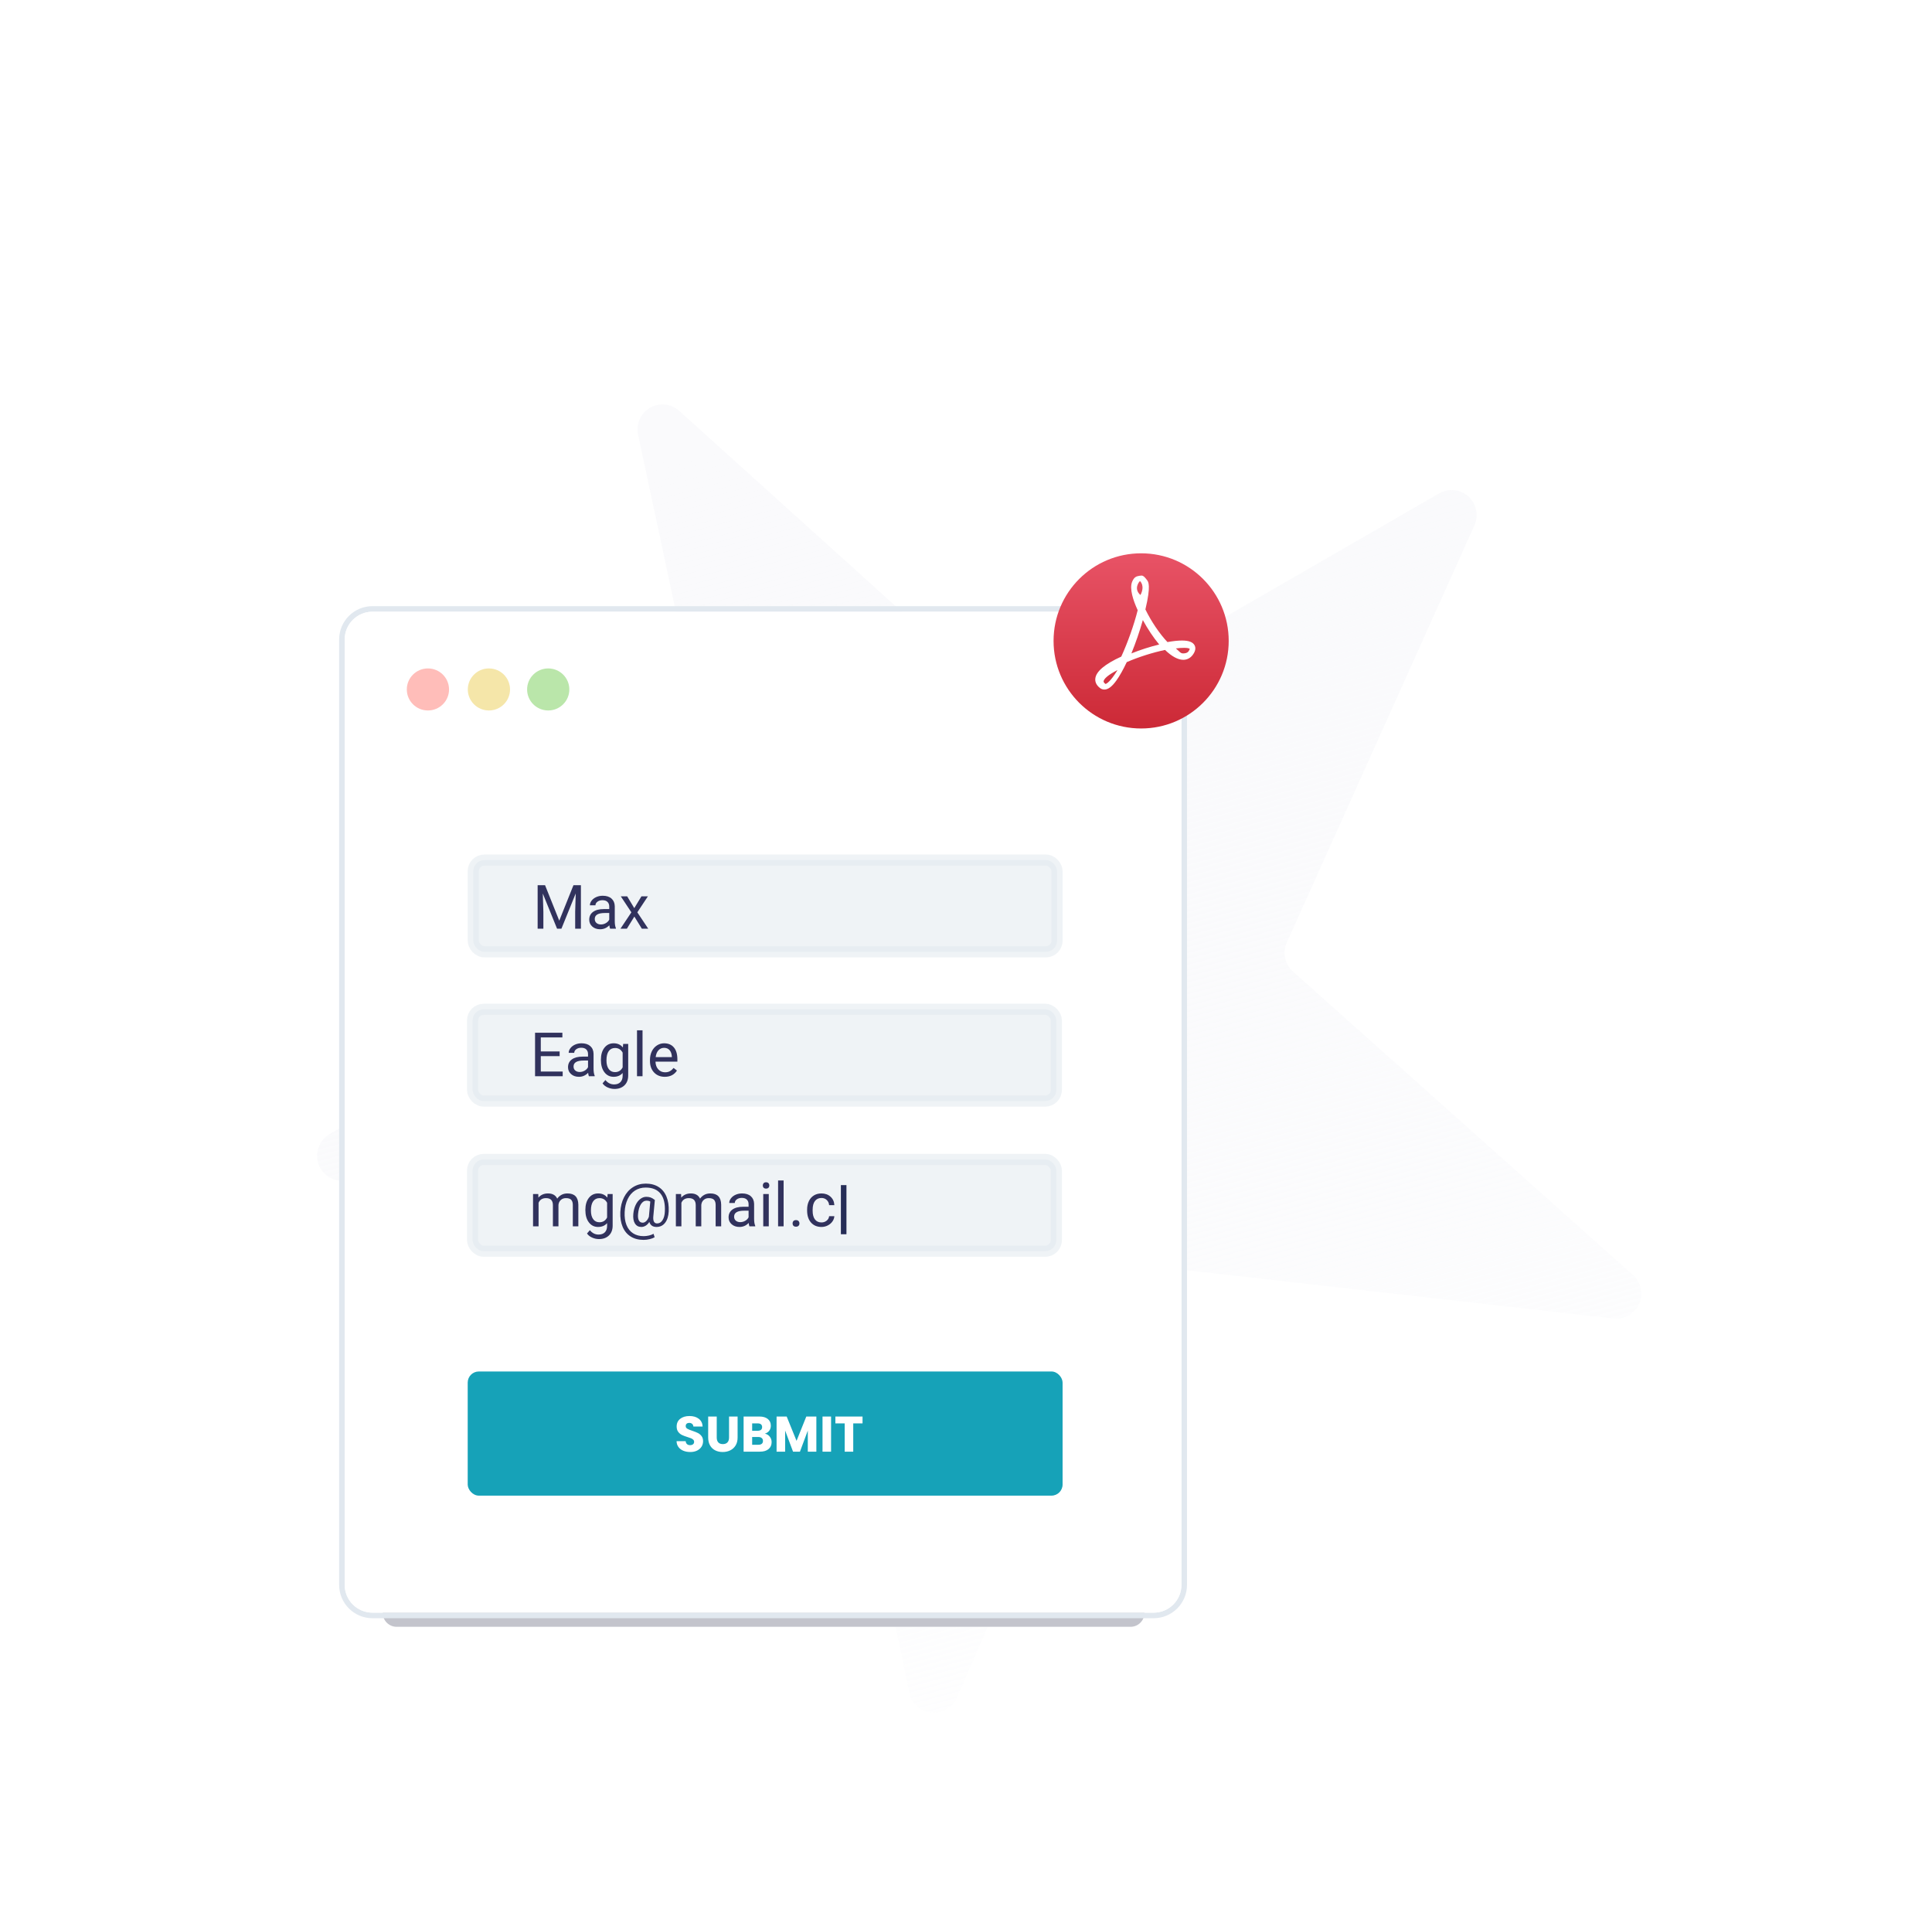 <?xml version="1.0" encoding="UTF-8"?>
<svg width="695px" height="687px" viewBox="0 0 695 687" version="1.1" xmlns="http://www.w3.org/2000/svg" xmlns:xlink="http://www.w3.org/1999/xlink">
    <title>Group 28@2x</title>
    <defs>
        <linearGradient x1="50%" y1="4.281%" x2="18.947%" y2="112.354%" id="linearGradient-1">
            <stop stop-color="#FAFAFC" offset="0%"></stop>
            <stop stop-color="#F3F4F8" stop-opacity="0" offset="100%"></stop>
        </linearGradient>
        <filter x="-10.9%" y="-17.4%" width="121.9%" height="134.9%" filterUnits="objectBoundingBox" id="filter-2">
            <feGaussianBlur stdDeviation="10" in="SourceGraphic"></feGaussianBlur>
        </filter>
        <path d="M10,0 L291,0 C296.523,-1.01453063e-15 301,4.477 301,10 L301,350 C301,355.523 296.523,360 291,360 L10,360 C4.477,360 6.76353751e-16,355.523 0,350 L0,10 C-6.76353751e-16,4.477 4.477,1.01453063e-15 10,0 Z" id="path-3"></path>
        <path d="M10,0 L291,0 C296.523,-1.01453063e-15 301,4.477 301,10 L301,350 C301,355.523 296.523,360 291,360 L10,360 C4.477,360 6.76353751e-16,355.523 0,350 L0,10 C-6.76353751e-16,4.477 4.477,1.01453063e-15 10,0 Z" id="path-5"></path>
        <linearGradient x1="50%" y1="0%" x2="50%" y2="100%" id="linearGradient-7">
            <stop stop-color="#E85366" offset="0%"></stop>
            <stop stop-color="#CC2936" offset="100%"></stop>
        </linearGradient>
    </defs>
    <g id="Page-1" stroke="none" stroke-width="1" fill="none" fill-rule="evenodd">
        <g id="Unlock-Enterprice-Forms_LP-Copy-5" transform="translate(-244, -4724)">
            <g id="Group-28" transform="translate(244.019, 4724)">
                <path d="M497.474,563.192 L446.13,407.512 C444.901,403.784 446.23,399.688 449.415,397.392 L582.893,301.175 C586.925,298.268 587.837,292.643 584.931,288.611 C583.239,286.264 580.523,284.874 577.63,284.874 L414.863,284.874 C410.961,284.874 407.503,282.359 406.301,278.646 L355.762,122.514 C354.232,117.785 349.157,115.193 344.428,116.723 C341.681,117.613 339.527,119.767 338.637,122.514 L288.099,278.646 C286.897,282.359 283.439,284.874 279.536,284.874 L116.77,284.874 C111.799,284.874 107.77,288.903 107.77,293.874 C107.77,296.767 109.16,299.483 111.507,301.175 L244.985,397.392 C248.17,399.688 249.499,403.784 248.269,407.512 L196.926,563.192 C195.369,567.913 197.934,573.001 202.654,574.558 C205.428,575.473 208.472,574.985 210.821,573.25 L341.852,476.45 C345.031,474.101 349.369,474.101 352.548,476.45 L483.579,573.25 C487.577,576.203 493.212,575.357 496.165,571.359 C497.9,569.01 498.388,565.965 497.474,563.192 Z" id="star" fill="url(#linearGradient-1)" fill-rule="nonzero" transform="translate(347.2, 343.061) rotate(-30) translate(-347.2, -343.061) "></path>
                <g id="Group-19-Copy-2" transform="translate(123.981, 220)">
                    <path d="M13.688,193.088 L287.688,193.088 L287.688,360.088 C287.688,362.849 285.449,365.088 282.688,365.088 L18.688,365.088 C15.927,365.088 13.688,362.849 13.688,360.088 L13.688,193.088 L13.688,193.088 Z" id="Rectangle-Copy-35" fill="#C3C4CC" fill-rule="nonzero" filter="url(#filter-2)"></path>
                    <g id="Group-25">
                        <g id="Group-6">
                            <g id="Rectangle">
                                <mask id="mask-4" fill="white">
                                    <use xlink:href="#path-3"></use>
                                </mask>
                                <path stroke="#E1E8EF" stroke-width="2" d="M291,-1 C294.038,-1 296.788,0.231 298.778,2.222 C300.769,4.212 302,6.962 302,10 L302,10 L302,350 C302,353.038 300.769,355.788 298.778,357.778 C296.788,359.769 294.038,361 291,361 L291,361 L10,361 C6.962,361 4.212,359.769 2.222,357.778 C0.231,355.788 -1,353.038 -1,350 L-1,350 L-1,10 C-1,6.962 0.231,4.212 2.222,2.222 C4.212,0.231 6.962,-1 10,-1 L10,-1 Z"></path>
                                <mask id="mask-6" fill="white">
                                    <use xlink:href="#path-5"></use>
                                </mask>
                                <use id="Mask" fill="#FFFFFF" fill-rule="nonzero" xlink:href="#path-5"></use>
                            </g>
                            <ellipse id="Oval" fill="#FF5A52" fill-rule="nonzero" opacity="0.4" cx="29.938" cy="27.963" rx="7.595" ry="7.559"></ellipse>
                            <ellipse id="Oval-Copy" fill="#E6C029" fill-rule="nonzero" opacity="0.4" cx="51.88" cy="27.963" rx="7.595" ry="7.559"></ellipse>
                            <ellipse id="Oval-Copy-4" fill="#53C22B" fill-rule="nonzero" opacity="0.4" cx="73.212" cy="27.963" rx="7.595" ry="7.559"></ellipse>
                        </g>
                        <rect id="Rectangle" stroke="#E1E8EF" stroke-width="4" fill="#E1E8EF" fill-rule="nonzero" opacity="0.5" x="46.246" y="89.326" width="210" height="33" rx="4"></rect>
                        <rect id="Rectangle" stroke="#E1E8EF" stroke-width="4" fill="#E1E8EF" fill-rule="nonzero" opacity="0.5" x="46" y="143" width="210" height="33" rx="4"></rect>
                        <rect id="Rectangle" stroke="#E1E8EF" stroke-width="4" fill="#E1E8EF" fill-rule="nonzero" opacity="0.5" x="46" y="197" width="210" height="33" rx="4"></rect>
                        <path d="M69.74,221.062 L69.74,212.576 C70.22,211.466 71.111,210.911 72.415,210.911 C74.069,210.911 74.896,211.756 74.896,213.446 L74.896,213.446 L74.896,221.062 L76.894,221.062 L76.894,213.349 C76.973,212.605 77.256,212.012 77.743,211.572 C78.23,211.131 78.842,210.911 79.58,210.911 C80.475,210.911 81.112,211.117 81.492,211.529 C81.872,211.94 82.061,212.562 82.061,213.392 L82.061,213.392 L82.061,221.062 L84.049,221.062 L84.049,213.274 C84.006,210.574 82.709,209.224 80.16,209.224 C79.315,209.224 78.583,209.396 77.963,209.74 C77.344,210.084 76.841,210.535 76.454,211.094 C75.867,209.848 74.76,209.224 73.135,209.224 C71.688,209.224 70.539,209.726 69.686,210.728 L69.686,210.728 L69.633,209.439 L67.753,209.439 L67.753,221.062 L69.74,221.062 Z M91.461,225.639 C92.965,225.639 94.162,225.205 95.054,224.339 C95.946,223.472 96.391,222.287 96.391,220.783 L96.391,220.783 L96.391,209.439 L94.576,209.439 L94.479,210.728 C93.684,209.726 92.578,209.224 91.16,209.224 C89.778,209.224 88.668,209.76 87.83,210.83 C86.992,211.901 86.573,213.342 86.573,215.154 C86.573,217.045 86.994,218.538 87.835,219.634 C88.677,220.729 89.778,221.277 91.138,221.277 C92.513,221.277 93.598,220.819 94.393,219.902 L94.393,219.902 L94.393,220.901 C94.393,221.889 94.123,222.656 93.582,223.2 C93.042,223.744 92.288,224.016 91.321,224.016 C90.089,224.016 89.047,223.49 88.195,222.437 L88.195,222.437 L87.164,223.63 C87.586,224.253 88.199,224.743 89.001,225.101 C89.803,225.459 90.623,225.639 91.461,225.639 Z M91.633,219.591 C90.666,219.591 89.914,219.216 89.377,218.468 C88.84,217.72 88.571,216.69 88.571,215.38 C88.571,213.904 88.843,212.791 89.387,212.039 C89.932,211.287 90.687,210.911 91.654,210.911 C92.872,210.911 93.785,211.466 94.393,212.576 L94.393,212.576 L94.393,217.883 C93.806,219.021 92.886,219.591 91.633,219.591 Z M107.499,225.929 C108.251,225.929 108.994,225.839 109.728,225.66 C110.462,225.481 111.051,225.252 111.495,224.973 L111.495,224.973 L111.097,223.737 C110.668,223.988 110.129,224.192 109.481,224.349 C108.833,224.507 108.186,224.586 107.542,224.586 C106.045,224.586 104.769,224.24 103.712,223.549 C102.656,222.858 101.87,221.859 101.354,220.552 C100.839,219.245 100.624,217.704 100.71,215.928 C100.789,214.166 101.15,212.612 101.795,211.265 C102.439,209.919 103.32,208.89 104.437,208.177 C105.554,207.465 106.833,207.108 108.272,207.108 C110.664,207.108 112.446,207.839 113.616,209.3 C114.787,210.761 115.305,212.884 115.169,215.67 C115.126,216.959 114.854,218.004 114.352,218.806 C113.851,219.609 113.196,220.01 112.387,220.01 C111.334,220.01 110.875,219.182 111.012,217.528 L111.012,217.528 L111.57,211.577 C110.997,211.126 110.482,210.823 110.023,210.669 C109.565,210.515 109.046,210.438 108.466,210.438 C107.714,210.438 106.996,210.703 106.312,211.233 C105.628,211.763 105.069,212.492 104.636,213.419 C104.203,214.347 103.932,215.401 103.825,216.583 C103.689,218.051 103.882,219.2 104.405,220.031 C104.928,220.862 105.698,221.277 106.715,221.277 C107.245,221.277 107.758,221.129 108.256,220.831 C108.754,220.534 109.196,220.081 109.583,219.473 C109.962,220.676 110.822,221.277 112.161,221.277 C113.457,221.277 114.492,220.776 115.265,219.773 C116.039,218.771 116.469,217.403 116.554,215.67 C116.64,213.643 116.372,211.874 115.749,210.363 C115.126,208.852 114.177,207.695 112.902,206.893 C111.627,206.091 110.098,205.69 108.315,205.69 C106.604,205.69 105.067,206.118 103.707,206.974 C102.346,207.83 101.268,209.044 100.473,210.616 C99.679,212.188 99.238,213.958 99.152,215.928 C99.066,217.954 99.344,219.725 99.985,221.24 C100.626,222.754 101.591,223.914 102.88,224.72 C104.169,225.526 105.708,225.929 107.499,225.929 Z M107.198,219.741 C106.568,219.741 106.108,219.469 105.818,218.925 C105.528,218.38 105.433,217.6 105.533,216.583 C105.669,215.108 106.011,213.944 106.559,213.092 C107.107,212.239 107.8,211.813 108.637,211.813 C109.096,211.813 109.526,211.917 109.927,212.125 L109.927,212.125 L109.432,217.528 L109.422,217.625 C109.164,218.305 108.836,218.828 108.439,219.193 C108.041,219.558 107.628,219.741 107.198,219.741 Z M121.12,221.062 L121.12,212.576 C121.6,211.466 122.491,210.911 123.795,210.911 C125.449,210.911 126.276,211.756 126.276,213.446 L126.276,213.446 L126.276,221.062 L128.274,221.062 L128.274,213.349 C128.353,212.605 128.636,212.012 129.123,211.572 C129.61,211.131 130.222,210.911 130.96,210.911 C131.855,210.911 132.492,211.117 132.872,211.529 C133.251,211.94 133.441,212.562 133.441,213.392 L133.441,213.392 L133.441,221.062 L135.429,221.062 L135.429,213.274 C135.386,210.574 134.089,209.224 131.54,209.224 C130.695,209.224 129.963,209.396 129.343,209.74 C128.724,210.084 128.22,210.535 127.834,211.094 C127.247,209.848 126.14,209.224 124.514,209.224 C123.068,209.224 121.918,209.726 121.066,210.728 L121.066,210.728 L121.012,209.439 L119.133,209.439 L119.133,221.062 L121.12,221.062 Z M142.013,221.277 C143.295,221.277 144.398,220.797 145.322,219.838 C145.394,220.425 145.487,220.833 145.601,221.062 L145.601,221.062 L147.685,221.062 L147.685,220.89 C147.413,220.26 147.277,219.412 147.277,218.345 L147.277,218.345 L147.277,212.995 C147.248,211.82 146.855,210.898 146.095,210.229 C145.336,209.559 144.287,209.224 142.948,209.224 C142.103,209.224 141.328,209.382 140.622,209.697 C139.917,210.012 139.358,210.44 138.947,210.981 C138.535,211.521 138.329,212.082 138.329,212.662 L138.329,212.662 L140.327,212.662 C140.327,212.153 140.567,211.72 141.047,211.362 C141.526,211.004 142.121,210.825 142.83,210.825 C143.639,210.825 144.251,211.031 144.667,211.443 C145.082,211.855 145.29,212.408 145.29,213.102 L145.29,213.102 L145.29,214.015 L143.356,214.015 C141.688,214.015 140.393,214.35 139.473,215.02 C138.553,215.689 138.093,216.629 138.093,217.84 C138.093,218.835 138.46,219.657 139.194,220.305 C139.928,220.953 140.868,221.277 142.013,221.277 Z M142.304,219.548 C141.652,219.548 141.118,219.372 140.703,219.021 C140.288,218.67 140.08,218.183 140.08,217.56 C140.08,216.135 141.297,215.423 143.732,215.423 L143.732,215.423 L145.29,215.423 L145.29,217.807 C145.039,218.323 144.635,218.742 144.076,219.064 C143.517,219.387 142.927,219.548 142.304,219.548 Z M151.574,207.484 C151.961,207.484 152.254,207.377 152.455,207.162 C152.655,206.947 152.756,206.679 152.756,206.356 C152.756,206.034 152.655,205.762 152.455,205.54 C152.254,205.318 151.961,205.207 151.574,205.207 C151.187,205.207 150.895,205.318 150.699,205.54 C150.502,205.762 150.403,206.034 150.403,206.356 C150.403,206.679 150.502,206.947 150.699,207.162 C150.895,207.377 151.187,207.484 151.574,207.484 Z M152.552,221.062 L152.552,209.439 L150.564,209.439 L150.564,221.062 L152.552,221.062 Z M157.89,221.062 L157.89,204.562 L155.903,204.562 L155.903,221.062 L157.89,221.062 Z M162.338,221.181 C162.746,221.181 163.056,221.07 163.267,220.848 C163.478,220.626 163.584,220.35 163.584,220.02 C163.584,219.677 163.478,219.39 163.267,219.161 C163.056,218.932 162.746,218.817 162.338,218.817 C161.929,218.817 161.623,218.932 161.419,219.161 C161.215,219.39 161.113,219.677 161.113,220.02 C161.113,220.35 161.215,220.626 161.419,220.848 C161.623,221.07 161.929,221.181 162.338,221.181 Z M171.522,221.277 C172.31,221.277 173.057,221.098 173.762,220.74 C174.467,220.382 175.031,219.902 175.454,219.301 C175.876,218.699 176.106,218.065 176.141,217.399 L176.141,217.399 L174.262,217.399 C174.204,218.044 173.911,218.581 173.381,219.011 C172.851,219.44 172.231,219.655 171.522,219.655 C170.498,219.655 169.71,219.293 169.159,218.57 C168.608,217.847 168.332,216.816 168.332,215.476 L168.332,215.476 L168.332,215.1 C168.332,213.725 168.609,212.674 169.164,211.948 C169.719,211.221 170.502,210.857 171.512,210.857 C172.263,210.857 172.895,211.099 173.408,211.582 C173.92,212.066 174.204,212.683 174.262,213.435 L174.262,213.435 L176.141,213.435 C176.084,212.189 175.624,211.176 174.761,210.395 C173.898,209.615 172.815,209.224 171.512,209.224 C170.452,209.224 169.533,209.468 168.756,209.955 C167.979,210.442 167.383,211.126 166.968,212.007 C166.552,212.888 166.345,213.894 166.345,215.025 L166.345,215.025 L166.345,215.358 C166.345,217.192 166.812,218.636 167.746,219.693 C168.681,220.749 169.94,221.277 171.522,221.277 Z" id="mg@mail.c" fill="#31325D" fill-rule="nonzero"></path>
                        <path d="M78.414,167.062 L78.414,165.376 L70.54,165.376 L70.54,159.833 L77.318,159.833 L77.318,158.146 L70.54,158.146 L70.54,153.119 L78.306,153.119 L78.306,151.422 L68.477,151.422 L68.477,167.062 L78.414,167.062 Z M84.258,167.277 C85.54,167.277 86.642,166.797 87.566,165.838 C87.638,166.425 87.731,166.833 87.845,167.062 L87.845,167.062 L89.929,167.062 L89.929,166.89 C89.657,166.26 89.521,165.412 89.521,164.345 L89.521,164.345 L89.521,158.995 C89.493,157.82 89.099,156.898 88.34,156.229 C87.581,155.559 86.531,155.224 85.192,155.224 C84.347,155.224 83.572,155.382 82.866,155.697 C82.161,156.012 81.602,156.44 81.191,156.981 C80.779,157.521 80.573,158.082 80.573,158.662 L80.573,158.662 L82.571,158.662 C82.571,158.153 82.811,157.72 83.291,157.362 C83.771,157.004 84.365,156.825 85.074,156.825 C85.883,156.825 86.496,157.031 86.911,157.443 C87.326,157.855 87.534,158.408 87.534,159.102 L87.534,159.102 L87.534,160.015 L85.6,160.015 C83.932,160.015 82.637,160.35 81.717,161.02 C80.797,161.689 80.337,162.629 80.337,163.84 C80.337,164.835 80.704,165.657 81.438,166.305 C82.172,166.953 83.112,167.277 84.258,167.277 Z M84.548,165.548 C83.896,165.548 83.362,165.372 82.947,165.021 C82.532,164.67 82.324,164.183 82.324,163.56 C82.324,162.135 83.541,161.423 85.976,161.423 L85.976,161.423 L87.534,161.423 L87.534,163.807 C87.283,164.323 86.879,164.742 86.32,165.064 C85.762,165.387 85.171,165.548 84.548,165.548 Z M97.052,171.639 C98.555,171.639 99.753,171.205 100.645,170.339 C101.536,169.472 101.982,168.287 101.982,166.783 L101.982,166.783 L101.982,155.439 L100.167,155.439 L100.07,156.728 C99.275,155.726 98.169,155.224 96.751,155.224 C95.369,155.224 94.259,155.76 93.421,156.83 C92.583,157.901 92.164,159.342 92.164,161.154 C92.164,163.045 92.585,164.538 93.426,165.634 C94.268,166.729 95.369,167.277 96.729,167.277 C98.104,167.277 99.189,166.819 99.984,165.902 L99.984,165.902 L99.984,166.901 C99.984,167.889 99.714,168.656 99.173,169.2 C98.632,169.744 97.879,170.016 96.912,170.016 C95.68,170.016 94.638,169.49 93.786,168.437 L93.786,168.437 L92.755,169.63 C93.177,170.253 93.79,170.743 94.592,171.101 C95.394,171.459 96.214,171.639 97.052,171.639 Z M97.223,165.591 C96.257,165.591 95.505,165.216 94.968,164.468 C94.43,163.72 94.162,162.69 94.162,161.38 C94.162,159.904 94.434,158.791 94.978,158.039 C95.523,157.287 96.278,156.911 97.245,156.911 C98.462,156.911 99.375,157.466 99.984,158.576 L99.984,158.576 L99.984,163.883 C99.397,165.021 98.477,165.591 97.223,165.591 Z M107.138,167.062 L107.138,150.562 L105.151,150.562 L105.151,167.062 L107.138,167.062 Z M115.141,167.277 C117.089,167.277 118.55,166.529 119.524,165.032 L119.524,165.032 L118.31,164.087 C117.945,164.559 117.519,164.939 117.032,165.225 C116.545,165.512 115.951,165.655 115.249,165.655 C114.261,165.655 113.446,165.302 112.805,164.597 C112.164,163.892 111.829,162.966 111.801,161.82 L111.801,161.82 L119.675,161.82 L119.675,160.993 C119.675,159.138 119.256,157.713 118.418,156.718 C117.58,155.722 116.405,155.224 114.894,155.224 C113.97,155.224 113.113,155.48 112.322,155.993 C111.53,156.505 110.914,157.214 110.474,158.119 C110.033,159.025 109.813,160.055 109.813,161.208 L109.813,161.208 L109.813,161.573 C109.813,163.306 110.307,164.69 111.296,165.725 C112.284,166.76 113.566,167.277 115.141,167.277 Z M117.687,160.187 L111.865,160.187 C111.994,159.135 112.331,158.316 112.875,157.733 C113.419,157.149 114.092,156.857 114.894,156.857 C115.725,156.857 116.384,157.135 116.871,157.69 C117.358,158.245 117.63,159.027 117.687,160.037 L117.687,160.037 L117.687,160.187 Z" id="Eagle" fill="#31325D" fill-rule="nonzero"></path>
                        <path d="M71.467,113.998 L71.467,107.907 L71.263,101.365 L76.387,113.998 L77.966,113.998 L83.101,101.333 L82.907,107.907 L82.907,113.998 L84.97,113.998 L84.97,98.358 L82.295,98.358 L77.182,111.119 L72.069,98.358 L69.405,98.358 L69.405,113.998 L71.467,113.998 Z M91.888,114.213 C93.17,114.213 94.273,113.733 95.197,112.774 C95.268,113.361 95.361,113.769 95.476,113.998 L95.476,113.998 L97.56,113.998 L97.56,113.826 C97.288,113.196 97.152,112.348 97.152,111.28 L97.152,111.28 L97.152,105.931 C97.123,104.756 96.729,103.834 95.97,103.165 C95.211,102.495 94.162,102.16 92.823,102.16 C91.977,102.16 91.202,102.318 90.497,102.633 C89.791,102.948 89.233,103.376 88.821,103.917 C88.409,104.457 88.203,105.018 88.203,105.598 L88.203,105.598 L90.201,105.598 C90.201,105.089 90.441,104.656 90.921,104.298 C91.401,103.94 91.995,103.761 92.704,103.761 C93.514,103.761 94.126,103.967 94.541,104.379 C94.957,104.79 95.164,105.344 95.164,106.038 L95.164,106.038 L95.164,106.951 L93.231,106.951 C91.562,106.951 90.268,107.286 89.347,107.956 C88.427,108.625 87.967,109.565 87.967,110.776 C87.967,111.771 88.334,112.593 89.068,113.241 C89.802,113.889 90.742,114.213 91.888,114.213 Z M92.178,112.484 C91.526,112.484 90.993,112.308 90.577,111.957 C90.162,111.606 89.954,111.119 89.954,110.496 C89.954,109.071 91.172,108.359 93.607,108.359 L93.607,108.359 L95.164,108.359 L95.164,110.743 C94.914,111.259 94.509,111.678 93.95,112 C93.392,112.322 92.801,112.484 92.178,112.484 Z M101.513,113.998 L104.199,109.648 L106.884,113.998 L109.183,113.998 L105.262,108.122 L109.065,102.375 L106.744,102.375 L104.166,106.618 L101.62,102.375 L99.322,102.375 L103.124,108.122 L99.203,113.998 L101.513,113.998 Z" id="Max" fill="#31325D" fill-rule="nonzero"></path>
                        <rect id="Rectangle" fill="#16A2B8" fill-rule="nonzero" x="44.246" y="273.261" width="214" height="44.65" rx="4"></rect>
                        <path d="M124.31,302.221 C125.258,302.221 126.08,302.047 126.776,301.699 C127.472,301.351 128.003,300.883 128.369,300.295 C128.735,299.707 128.918,299.053 128.918,298.333 C128.918,297.577 128.732,296.959 128.36,296.479 C127.988,295.999 127.547,295.633 127.037,295.381 C126.527,295.129 125.864,294.865 125.048,294.589 C124.232,294.325 123.632,294.079 123.248,293.851 C122.864,293.623 122.672,293.305 122.672,292.897 C122.672,292.525 122.786,292.24 123.014,292.042 C123.242,291.844 123.542,291.745 123.914,291.745 C124.346,291.745 124.7,291.862 124.976,292.096 C125.252,292.33 125.402,292.651 125.426,293.059 L125.426,293.059 L128.756,293.059 C128.696,291.871 128.24,290.944 127.388,290.278 C126.536,289.612 125.414,289.279 124.022,289.279 C122.654,289.279 121.544,289.612 120.692,290.278 C119.84,290.944 119.414,291.865 119.414,293.041 C119.414,293.833 119.6,294.475 119.972,294.967 C120.344,295.459 120.788,295.831 121.304,296.083 C121.82,296.335 122.486,296.587 123.302,296.839 C123.866,297.007 124.301,297.157 124.607,297.289 C124.913,297.421 125.171,297.589 125.381,297.793 C125.591,297.997 125.696,298.255 125.696,298.567 C125.696,298.939 125.564,299.23 125.3,299.44 C125.036,299.65 124.676,299.755 124.22,299.755 C123.776,299.755 123.416,299.632 123.14,299.386 C122.864,299.14 122.702,298.783 122.654,298.315 L122.654,298.315 L119.378,298.315 C119.402,299.143 119.633,299.851 120.071,300.439 C120.509,301.027 121.094,301.471 121.826,301.771 C122.558,302.071 123.386,302.221 124.31,302.221 Z M135.974,302.221 C136.97,302.221 137.873,302.023 138.683,301.627 C139.493,301.231 140.138,300.643 140.618,299.863 C141.098,299.083 141.338,298.129 141.338,297.001 L141.338,297.001 L141.338,289.459 L138.26,289.459 L138.26,297.019 C138.26,297.775 138.068,298.357 137.684,298.765 C137.3,299.173 136.748,299.377 136.028,299.377 C135.308,299.377 134.762,299.173 134.39,298.765 C134.018,298.357 133.832,297.775 133.832,297.019 L133.832,297.019 L133.832,289.459 L130.754,289.459 L130.754,297.001 C130.754,298.129 130.982,299.086 131.438,299.872 C131.894,300.658 132.515,301.246 133.301,301.636 C134.087,302.026 134.978,302.221 135.974,302.221 Z M149.384,302.095 C150.704,302.095 151.733,301.786 152.471,301.168 C153.209,300.55 153.578,299.713 153.578,298.657 C153.578,297.925 153.356,297.274 152.912,296.704 C152.468,296.134 151.88,295.771 151.148,295.615 C151.796,295.423 152.315,295.081 152.705,294.589 C153.095,294.097 153.29,293.479 153.29,292.735 C153.29,291.727 152.927,290.929 152.201,290.341 C151.475,289.753 150.47,289.459 149.186,289.459 L149.186,289.459 L143.498,289.459 L143.498,302.095 L149.384,302.095 Z M148.592,294.571 L146.576,294.571 L146.576,291.925 L148.592,291.925 C149.096,291.925 149.483,292.039 149.753,292.267 C150.023,292.495 150.158,292.825 150.158,293.257 C150.158,293.689 150.023,294.016 149.753,294.238 C149.483,294.46 149.096,294.571 148.592,294.571 L148.592,294.571 Z M148.844,299.611 L146.576,299.611 L146.576,296.821 L148.808,296.821 C149.324,296.821 149.729,296.947 150.023,297.199 C150.317,297.451 150.464,297.799 150.464,298.243 C150.464,298.687 150.323,299.026 150.041,299.26 C149.759,299.494 149.36,299.611 148.844,299.611 L148.844,299.611 Z M158.438,302.095 L158.438,294.499 L161.282,302.095 L163.766,302.095 L166.592,294.517 L166.592,302.095 L169.67,302.095 L169.67,289.459 L166.052,289.459 L162.542,298.207 L158.996,289.459 L155.36,289.459 L155.36,302.095 L158.438,302.095 Z M174.962,302.095 L174.962,289.459 L171.884,289.459 L171.884,302.095 L174.962,302.095 Z M182.936,302.095 L182.936,291.925 L186.284,291.925 L186.284,289.459 L176.51,289.459 L176.51,291.925 L179.858,291.925 L179.858,302.095 L182.936,302.095 Z" id="SUBMIT" fill="#FFFFFF" fill-rule="nonzero"></path>
                        <line x1="179.495" y1="223.898" x2="179.495" y2="206.227" id="Path-4" stroke="#262D57" stroke-width="2" fill="#FFFFFF"></line>
                    </g>
                </g>
                <circle id="Oval-Copy-2" fill="url(#linearGradient-7)" fill-rule="nonzero" cx="410.481" cy="230.5" r="31.5"></circle>
                <path d="M397.249,248 L397.249,248 C396.707,248 396.186,247.825 395.741,247.494 C394.118,246.282 393.899,244.933 394.002,244.014 C394.286,241.487 397.426,238.843 403.337,236.148 C405.682,231.033 407.914,224.73 409.244,219.463 C407.688,216.092 406.175,211.718 407.278,209.153 C407.665,208.254 408.146,207.565 409.046,207.267 C409.402,207.149 410.3,207 410.631,207 C411.417,207 412.108,208.007 412.598,208.628 C413.058,209.212 414.101,210.449 412.016,219.185 C414.118,223.506 417.097,227.908 419.951,230.922 C421.996,230.555 423.755,230.367 425.189,230.367 C427.631,230.367 429.111,230.933 429.715,232.1 C430.214,233.066 430.01,234.194 429.107,235.453 C428.238,236.662 427.04,237.301 425.644,237.301 C423.748,237.301 421.539,236.109 419.076,233.755 C414.652,234.675 409.485,236.317 405.308,238.135 C404.004,240.888 402.755,243.106 401.591,244.733 C399.993,246.96 398.614,248 397.249,248 Z M401.981,241 C398.506,242.748 397.09,244.184 396.987,244.993 C396.971,245.127 396.927,245.479 397.688,246 C397.93,245.932 399.345,245.354 401.981,241 Z M422.981,233.207 C424.345,234.398 424.678,235 425.57,235 C425.962,235 427.078,234.981 427.596,234.162 C427.845,233.765 427.942,233.511 427.981,233.374 C427.775,233.251 427.502,233 426.014,233 C425.168,233.002 424.105,233.044 422.981,233.207 Z M411.097,223 C409.996,226.925 408.543,231.162 406.981,235 C410.198,233.713 413.696,232.59 416.981,231.795 C414.902,229.308 412.826,226.201 411.097,223 Z M410.058,209 C409.878,209.052 407.619,211.732 410.234,214 C411.974,210.712 410.137,208.978 410.058,209 Z" id="Shape" fill="#FFFFFF" fill-rule="nonzero"></path>
            </g>
        </g>
    </g>
</svg>